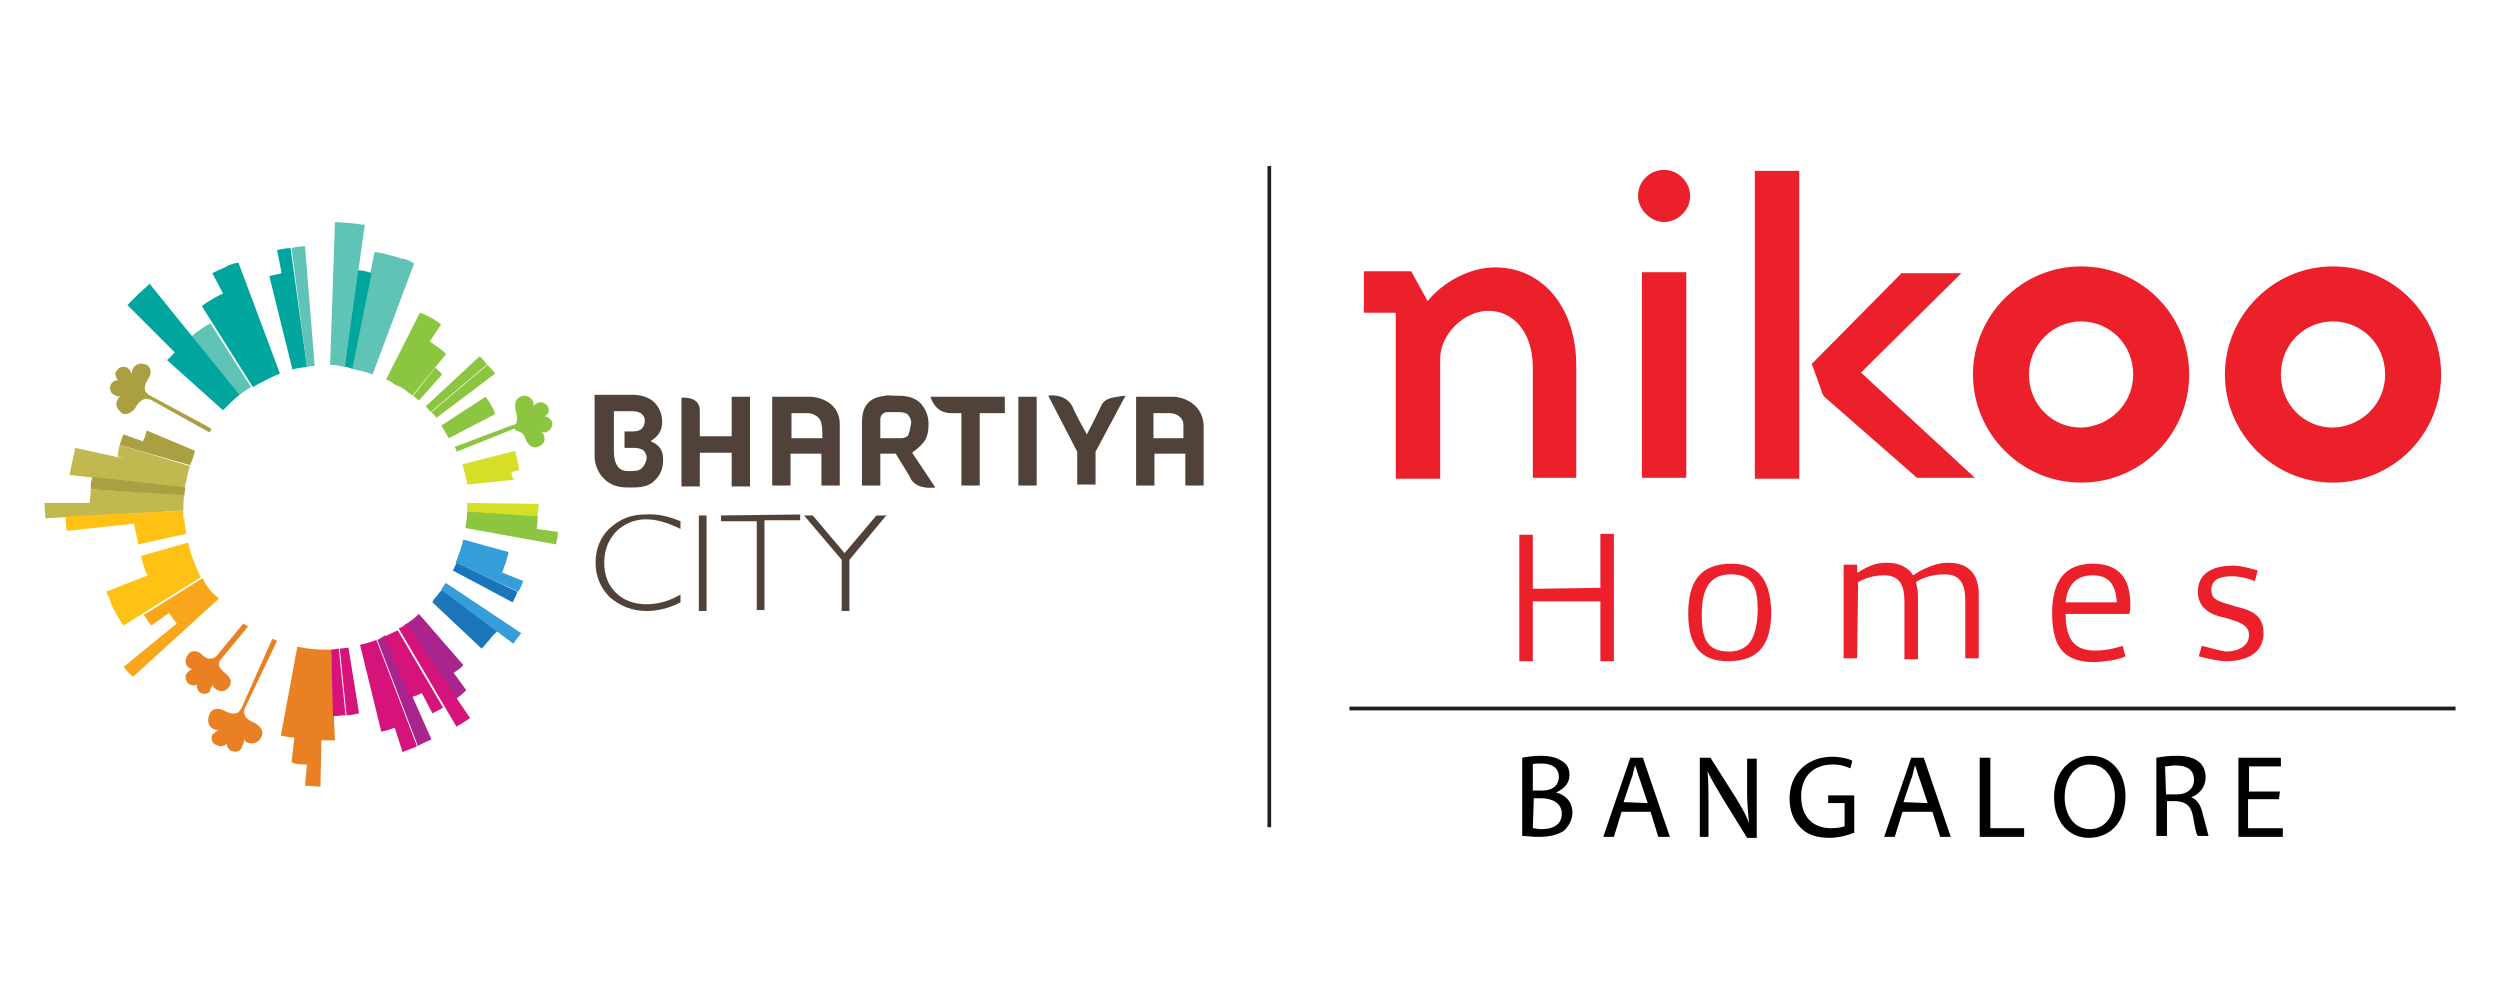 <?xml version="1.0" encoding="utf-8"?>
<!-- Generator: Adobe Illustrator 25.4.1, SVG Export Plug-In . SVG Version: 6.00 Build 0)  -->
<svg version="1.1" id="Layer_1" xmlns="http://www.w3.org/2000/svg" xmlns:xlink="http://www.w3.org/1999/xlink" x="0px" y="0px"
	 viewBox="0 0 259 104" style="enable-background:new 0 0 259 104;" xml:space="preserve">
<style type="text/css">
	.st0{fill:#1B75BB;}
	.st1{fill:#C1B84F;}
	.st2{fill:#AAA041;}
	.st3{fill:#FFC113;}
	.st4{fill:#F9A61B;}
	.st5{fill:#E98024;}
	.st6{fill:#A9248C;}
	.st7{fill:#D5137B;}
	.st8{fill:#359DD7;}
	.st9{fill:#D6DF27;}
	.st10{fill:#8CC640;}
	.st11{fill:#5FC3B5;}
	.st12{fill:#00A69D;}
	.st13{fill:#504239;}
	.st14{fill:none;stroke:#231F20;stroke-width:0.38;stroke-miterlimit:10;}
	.st15{fill:#EB202B;}
	.st16{fill:none;stroke:#231F20;stroke-width:0.397;stroke-miterlimit:10;}
</style>
<g>
	<g>
		<g>
			<path class="st0" d="M45.3,61.7l5.4,4.6c0.2-0.3,0.5-0.6,0.8-0.9l-5.7-4.3C45.6,61.3,45.4,61.5,45.3,61.7 M44.8,62.4l5.1,4.8
				c0.3-0.3,0.5-0.6,0.8-0.9l-5.4-4.6C45.1,61.9,44.9,62.1,44.8,62.4 M47.3,58.3c-0.1,0.2-0.2,0.5-0.4,0.8l6.2,3.3
				c0.2-0.4,0.4-0.7,0.5-1.1L47.3,58.3z"/>
			<path class="st1" d="M12.4,46.1c-0.1,0.4-0.2,0.8-0.2,1.2l0.6,0.2l-5-1.1c-0.1,0.5-0.2,0.9-0.3,1.4l11.8,2
				c0.1-0.5,0.2-1.1,0.4-1.5L12.4,46.1z M7.2,49.2l11.9,1.4c0.1-0.2,0.1-0.5,0.2-0.8l-11.8-2C7.4,48.2,7.3,48.7,7.2,49.2 M9.4,50.7
				c0,0.5-0.1,0.9-0.1,1.4H4.6l0.1,1.6L19,52.9c0-0.1,0-0.2,0-0.3c0-0.5,0-0.9,0.1-1.4L9.4,50.7z"/>
			<path class="st2" d="M14.8,45.7l0.5,0.2L12.8,45c-0.2,0.4-0.3,0.8-0.4,1.1l7.3,2.1c0.2-0.5,0.4-1,0.5-1.5l-5-2.1
				C15.1,45,15,45.4,14.8,45.7 M9.4,50.7l9.7,0.6c0-0.2,0.1-0.5,0.1-0.8l-9.6-1.1C9.4,49.9,9.4,50.1,9.4,50.7 M15.4,40.9
				c-0.1-0.1-0.2-0.2-0.3-0.3c-0.2-0.4-0.1-0.8,0.3-1.4c0.3-0.5,0.3-1.1-0.2-1.4c-0.5-0.2-0.9-0.2-1.3,0.2c-0.1,0.1-0.3,0.4-0.2,0.8
				c-0.1-0.2-0.2-0.4-0.3-0.5c-0.1-0.1-0.1-0.1-0.2-0.2c-0.4-0.2-0.9-0.1-1.1,0.3c-0.2,0.2-0.2,0.5,0,0.8l0,0c0,0.1,0.1,0.2,0.2,0.2
				c-0.1,0-0.2,0-0.2,0l0,0c-0.2,0-0.5,0.2-0.6,0.4c-0.2,0.4-0.1,0.9,0.3,1.1c0.1,0,0.2,0.1,0.2,0.1c0.2,0.1,0.4,0.1,0.6,0
				c-0.4,0.2-0.5,0.5-0.5,0.6c-0.2,0.5,0.2,0.9,0.5,1.2c0.5,0.3,1.1-0.1,1.4-0.5c0.3-0.6,0.7-0.9,1.1-1c0.2,0,0.3,0.1,0.5,0.1
				l6.1,3.4c0.1-0.2,0.2-0.2,0.2-0.4L15.4,40.9z"/>
			<path class="st3" d="M19.5,56.2l-4.9,1.4c0.1,0.4,0.2,0.7,0.3,1.1c0.1,0.3,0.2,0.6,0.4,0.9L11,61.3c0.2,0.4,0.4,0.8,0.5,1.2
				s0.4,0.8,0.6,1.2c0.2,0.4,0.5,0.8,0.7,1.1l8-5C20.3,58.8,19.8,57.6,19.5,56.2 M14.1,55.3c0.1,0.4,0.2,0.8,0.2,1.1l5-1.1
				c-0.1-0.5-0.2-1.1-0.2-1.6l-5.2,0.5C13.9,54.5,14,54.9,14.1,55.3 M19,52.9L6.8,53.5c0,0.1,0,0.2,0,0.4c0,0.4,0.1,0.8,0.1,1.1
				L19,53.7C19,53.4,19,53.1,19,52.9"/>
			<path class="st4" d="M21,59.9l-6.1,3.8c0.2,0.3,0.5,0.8,0.8,1.1l1.8-1.3c0.2,0.3,0.6,0.8,0.8,1.1l-5.5,4.5
				c0.1,0.1,0.2,0.2,0.2,0.2c0.2,0.3,0.5,0.6,0.8,0.8l8.9-8.1C22,61.5,21.4,60.8,21,59.9"/>
			<path class="st5" d="M28.7,66.4c-0.2-0.1-0.3-0.2-0.5-0.2L25,73.4c-0.1,0.1-0.2,0.3-0.3,0.4c-0.4,0.2-0.8,0.2-1.5-0.2
				c-0.6-0.3-1.3-0.2-1.5,0.4c-0.2,0.5-0.2,1,0.2,1.4c0.1,0.1,0.5,0.3,0.8,0.2c-0.2,0.1-0.4,0.2-0.5,0.4C22.1,76,22.1,76,22,76.1
				c-0.2,0.5,0,1,0.5,1.1c0.3,0.2,0.5,0.1,0.8,0l0,0c0.1-0.1,0.2-0.1,0.2-0.2c0,0.1,0,0.2,0,0.2l0,0c0.1,0.3,0.2,0.5,0.5,0.6
				c0.5,0.2,1,0,1.1-0.5c0-0.1,0.1-0.2,0.1-0.2c0.1-0.2,0.1-0.5,0-0.6c0.2,0.4,0.5,0.5,0.7,0.5c0.5,0.1,1-0.2,1.2-0.7
				c0.3-0.6-0.2-1.1-0.7-1.4c-0.7-0.3-1.1-0.6-1.1-1.1c0-0.2,0-0.4,0.1-0.5L28.7,66.4z M21.8,71.4c0.1-0.2,0.2-0.3,0.2-0.5
				c0.1,0.4,0.4,0.5,0.5,0.6c0.5,0.2,0.9,0.1,1.2-0.3c0.4-0.5,0.2-1-0.3-1.4c-0.5-0.4-0.8-0.8-0.7-1.1c0-0.2,0.1-0.3,0.2-0.4
				l2.8-3.4c-0.2-0.1-0.3-0.2-0.5-0.3L22.4,68c-0.1,0.1-0.2,0.2-0.4,0.2c-0.4,0.1-0.7,0-1.1-0.4s-1.1-0.5-1.4,0
				c-0.3,0.4-0.4,0.8-0.1,1.2c0.1,0.1,0.3,0.4,0.7,0.3c-0.2,0-0.4,0.1-0.5,0.2c-0.1,0.1-0.1,0.1-0.2,0.2c-0.3,0.3-0.2,0.8,0.1,1.1
				c0.2,0.2,0.5,0.2,0.7,0.2l0,0c0.1,0,0.2-0.1,0.2-0.1c0,0.1,0,0.2,0,0.2l0,0c0,0.2,0.1,0.5,0.3,0.6c0.3,0.3,0.8,0.2,1.1-0.1
				C21.7,71.5,21.8,71.5,21.8,71.4 M34.3,67.3c-0.2,0-0.4,0-0.6,0c-1,0-2-0.1-2.9-0.3l-1.7,9.2c0.4,0.1,1,0.2,1.4,0.2l-0.3,2.6
				c0.1,0,0.2,0,0.3,0.1c0.4,0.1,0.9,0.1,1.3,0.1l-0.2,2.2l1.6,0.1l0.1-4.8c0.5,0,1,0,1.4,0L34.3,67.3z"/>
			<path class="st6" d="M39.1,66.3l4.2,11c0.1-0.1,0.2-0.1,0.3-0.2c0.4-0.2,0.7-0.3,1.1-0.5l-4.8-10.8
				C39.5,66.1,39.3,66.2,39.1,66.3 M47,69.7c0.3-0.2,0.8-0.5,1-0.8l-4.6-5.3C43,64,42.6,64.3,42,64.7l5.2,7.7
				c0.4-0.2,0.8-0.6,1.1-0.9L47,69.7z"/>
			<path class="st7" d="M35.2,67.2l0.7,6.9c0.4,0,0.9-0.1,1.3-0.2l-1.1-6.8C35.8,67.1,35.5,67.2,35.2,67.2 M37.3,66.8l2.2,9
				c0.5-0.1,0.8-0.2,1.4-0.4l0.8,2.5c0.1,0,0.2-0.1,0.3-0.1c0.4-0.2,0.9-0.3,1.2-0.5l-4.2-11C38.4,66.5,37.9,66.7,37.3,66.8
				 M34.3,67.3l0.2,6.9c0.4,0,0.9-0.1,1.3-0.1l-0.7-6.9C34.9,67.2,34.6,67.3,34.3,67.3 M39.8,66l2.7,6.3c0.4-0.2,0.9-0.3,1.2-0.5
				l1.1,2.1c0.4-0.2,0.8-0.4,1.1-0.6l-4.7-8C40.8,65.5,40.3,65.7,39.8,66 M42.1,64.6c-0.2,0.2-0.5,0.4-0.8,0.5l6,10.2
				c0.1-0.1,0.2-0.2,0.3-0.2c0.3-0.2,0.8-0.5,1.1-0.7L42.1,64.6z"/>
			<path class="st8" d="M54.2,60.2L52,59.3c0.2-0.3,0.2-0.6,0.4-1l0,0l0,0l0,0c0.1-0.3,0.2-0.8,0.3-1.1L48,55.9
				c-0.2,0.8-0.5,1.7-0.8,2.4l6.5,3C53.9,61,54.1,60.5,54.2,60.2 M45.7,61.1l7.5,5.6c0.2-0.4,0.5-0.7,0.8-1.1l-7.8-5.2
				C46,60.6,45.9,60.8,45.7,61.1"/>
			<path class="st9" d="M53,48.9l0.8-0.2c-0.1-0.3-0.1-0.6-0.2-0.9l0,0c0,0,0,0,0-0.1v-0.1l0,0c-0.1-0.3-0.2-0.6-0.2-0.9l-5.5,1.4
				c0.2,0.7,0.4,1.4,0.5,2.1l4.9-0.5C53.1,49.6,53,49.3,53,48.9 M48.4,52.1c0,0.2,0,0.3,0,0.5c0,0.2,0,0.3,0,0.5l7.3,0.5
				c0-0.4,0.1-1,0.1-1.4L48.4,52.1z"/>
			<path class="st10" d="M50.9,42L50.9,42C50.9,42,50.9,41.9,50.9,42L50.9,42L50.9,42c-0.2-0.4-0.4-0.6-0.6-0.9l-4.6,3
				c0.3,0.4,0.5,0.8,0.8,1.3l4.8-2.5C51.2,42.6,51.1,42.3,50.9,42 M49.7,36.9l-5.6,5.2c0.2,0.2,0.4,0.4,0.5,0.6l5.8-4.9
				C50.3,37.5,50,37.2,49.7,36.9 M50.5,37.8l-5.8,4.9c0.2,0.2,0.4,0.4,0.5,0.6l6.1-4.6C51.1,38.4,50.8,38.1,50.5,37.8 M45.1,38.1
				L42.8,41c0.2,0.2,0.4,0.3,0.6,0.5l2.4-2.7C45.6,38.5,45.3,38.3,45.1,38.1 M53.7,44.7c0.4,0.1,0.6,0.3,0.8,0.9
				c0.2,0.5,0.7,0.9,1.2,0.7c0.5-0.2,0.8-0.5,0.7-1c0-0.1-0.1-0.5-0.4-0.6c0.2,0.1,0.4,0.1,0.5,0.1c0.1,0,0.2,0,0.2-0.1
				c0.4-0.2,0.6-0.6,0.5-1c-0.1-0.2-0.3-0.4-0.5-0.5l0,0c-0.1,0-0.2,0-0.2-0.1c0.1-0.1,0.1-0.1,0.2-0.2l0,0c0.2-0.2,0.2-0.5,0.1-0.7
				c-0.2-0.4-0.6-0.6-1-0.5c-0.1,0-0.2,0.1-0.2,0.1c-0.2,0.1-0.3,0.2-0.4,0.4c0.2-0.4,0-0.7-0.1-0.8c-0.3-0.4-0.8-0.5-1.2-0.3
				c-0.5,0.2-0.6,0.8-0.5,1.3c0.2,0.6,0.2,1.1,0.1,1.4c-0.1,0.2-0.2,0.2-0.3,0.2l-6.1,2.3c0.1,0.2,0.2,0.3,0.2,0.5l6-2.4
				C53.4,44.7,53.6,44.6,53.7,44.7 M55.6,54.8c0.1-0.4,0.1-0.9,0.1-1.3L48.4,53c0,0.5-0.1,1.1-0.2,1.7l9.4,1.7
				c0.1-0.5,0.2-0.8,0.2-1.3L55.6,54.8z M45.4,36l-3.3,4.5c0.2,0.2,0.5,0.3,0.6,0.5l3.5-4.3C46,36.4,45.7,36.2,45.4,36 M40,39.3
				c0.2,0.1,0.5,0.2,0.7,0.4l3.9-6.8c-0.4-0.2-0.7-0.4-1.1-0.5L40,39.3z M44.6,32.9l-3.9,6.8c0.2,0.2,0.5,0.2,0.7,0.4l4.3-6.5
				C45.3,33.3,45,33.1,44.6,32.9 M41.4,40c0.2,0.2,0.5,0.3,0.7,0.5l3.3-4.5c-0.3-0.2-0.6-0.5-0.9-0.6L41.4,40z"/>
			<path class="st11" d="M41.6,26.8L41.6,26.8L41.6,26.8L41.6,26.8c-0.5-0.2-0.9-0.3-1.4-0.4l0,0c-0.5-0.2-0.9-0.2-1.4-0.3
				l-2.4,12.1c0.8,0.2,1.5,0.3,2.2,0.6l4.3-11.5C42.5,27,42,26.8,41.6,26.8 M36.2,23.1L36.2,23.1L34.7,23l-0.5,14.8
				c0.5,0,1,0.1,1.5,0.2l2.1-14.7L36.2,23.1z M30.2,25.7L31.8,38c0.2,0,0.5-0.1,0.8-0.1l-1-12.4C31.2,25.5,30.6,25.6,30.2,25.7
				 M20.8,34.1L20.8,34.1c-0.3,0.2-0.7,0.5-1,0.8l4.9,6.1c0.4-0.3,0.8-0.6,1.3-0.9l-4.2-6.6C21.4,33.7,21.1,33.9,20.8,34.1"/>
			<path class="st12" d="M37.1,28l-1.4,10c0.2,0,0.5,0.1,0.8,0.2l2-9.9C38,28.1,37.5,28,37.1,28 M28.7,25.9l0.7,3.5l-0.2-1.1
				c-0.5,0.1-0.8,0.2-1.3,0.3l2.4,9.7c0.5-0.2,1-0.2,1.5-0.3l-1.7-12.3C29.7,25.7,29.2,25.8,28.7,25.9 M23.3,27.7L23.3,27.7
				c-0.5,0.2-0.9,0.4-1.3,0.6l1.1,2.1c-0.4,0.2-0.8,0.4-1.1,0.6c-0.4,0.2-0.8,0.5-1.1,0.7l5.3,8.4c0.9-0.5,1.8-1,2.8-1.4l-4.3-11.5
				C24.1,27.3,23.6,27.5,23.3,27.7 M14.3,30.5L14.3,30.5l-1.1,1.1l4.9,4.9c-0.3,0.3-0.5,0.6-0.8,0.8l5.8,5.2
				c0.5-0.5,1.1-1.1,1.7-1.6l-9.3-11.5L14.3,30.5z"/>
		</g>
		<path class="st13" d="M70.5,54v0.8c-1.2-0.6-2.4-1-3.6-1s-2.3,0.5-3.1,1.3C63,56,62.6,57,62.6,58.3c0,1.3,0.4,2.3,1.2,3.1
			s1.9,1.2,3.2,1.2c1.1,0,2.3-0.3,3.5-1v0.8c-1.1,0.6-2.4,0.9-3.5,0.9c-1.5,0-2.7-0.5-3.8-1.4c-1-1-1.5-2.2-1.5-3.6
			c0-1.4,0.5-2.7,1.5-3.6c1.1-1,2.3-1.4,3.6-1.4C68.1,53.2,69.3,53.5,70.5,54 M73.2,63.3h-0.8v-9.9h0.8V63.3z M82.9,53.3v0.6h-3.7
			v9.3h-0.8V54h-3.7v-0.6L82.9,53.3L82.9,53.3z M91.9,53.3L88,58v5.3h-0.8V58l-3.9-4.6h0.9l3.3,3.9l3.3-3.9H91.9z M98.5,42.8h1.1
			v7.5h1.9v-7.5h2.6v-1.7h-7.7C96.4,41.1,96.8,42.8,98.5,42.8 M105.5,50.3h1.9v-9.2h-1.9V50.3z M115.8,41.1
			c-0.6,0.1-1.4,0.2-1.7,0.9c-0.5,1.1-1.5,3-1.5,3s-1.1-1.9-1.5-2.9c-0.4-0.8-1.3-1.1-1.7-1.1c-0.5-0.1-0.8,0-0.8,0l3,5.8v3.4h1.9
			v-3.4l3.1-5.8C116.7,41,116.2,41,115.8,41.1 M67.4,45.7c0.3-0.2,0.6-0.4,0.8-0.7c0.3-0.4,0.4-0.8,0.4-1.3c0-0.8-0.3-1.5-0.8-2
			c-0.5-0.5-1.3-0.8-2.3-0.8h-3.9v2.9v3.5c0,1.2,0.9,3.2,3.3,3.2h0.8c0.9,0,1.7-0.2,2.2-0.8c0.5-0.5,0.8-1.1,0.8-2.1
			S68.3,46.1,67.4,45.7 M66.5,48.5c-0.2,0.2-0.5,0.3-1,0.3H65c-0.5,0-1.4-0.2-1.4-2.1v-4.1h1.9c0.4,0,0.8,0.1,1,0.3
			c0.2,0.2,0.3,0.4,0.3,0.7s-0.1,0.6-0.3,0.8c-0.2,0.2-0.5,0.3-1,0.3h-0.8v1.7h1c0.4,0,0.8,0.1,1,0.3c0.2,0.2,0.3,0.5,0.3,0.8
			C66.9,47.9,66.8,48.2,66.5,48.5 M95.7,45.8c0.4-0.5,0.5-1.2,0.5-1.9c0-0.8-0.3-1.5-0.8-2.1C94.8,41.2,94,41,93.1,41
			c-1.2,0-1.1-0.1-1.4,0c-0.6,0.1-2.4,0.2-2.4,2.7c0,1.8,0,6.6,0,6.6h1.9V47h1.6c0.4,0.7,1.4,2.2,1.6,2.7c0.8,1.1,2.4,0.8,2.5,0.8
			c-0.2-0.3-2.4-3.6-2.4-3.6C94.9,46.6,95.3,46.3,95.7,45.8 M94,45.2c-0.3,0.2-0.5,0.2-1,0.2h-1.8v-1.9c0-0.8,0.7-0.8,0.7-0.8H93
			c0.4,0,0.7,0,1,0.2c0.2,0.2,0.4,0.5,0.4,0.9C94.3,44.4,94.2,45,94,45.2 M83.9,41.1c-0.6,0-3.9,0-3.9,0v9.2h1.9V47h3.2v3.3H87
			c0,0,0-4.4,0-6.2C87.1,41.6,84.7,41.1,83.9,41.1 M85.2,45.4H82v-2.6h1.7c0.5,0,1.4,0.4,1.4,1.2C85.2,44,85.2,45.4,85.2,45.4z
			 M121.6,41.1c-0.6,0-3.9,0-3.9,0v9.2h1.9V47h3.2v3.3h1.9v-6.2C124.6,41.6,122.2,41.1,121.6,41.1 M122.7,45.4h-3.2v-2.6h1.7
			c0.6,0,1.4,0.4,1.4,1.2V45.4z M77.7,41.1h-1.9v1.7l0,0v2.4h-3.3c0,0,0-1.4,0-2.7c0-1.5-1.9-1.3-1.9-1.3v9.2h1.9v-3.5h3.3v3.5h1.9
			V41.1L77.7,41.1L77.7,41.1z"/>
	</g>
	<line class="st14" x1="131.5" y1="17.2" x2="131.5" y2="85.7"/>
	<path class="st15" d="M154.9,27.7c4.8,0,8.4,4,8.4,10.2v11.6h-4.5V38.1c0-3.8-2.1-5.9-4.6-5.9c-2.5,0-5,2.4-5,5v12.4h-4.6V32.4
		h-3.3v-4.3h4.9l1.7,3.1C149.4,29.3,152.2,27.7,154.9,27.7 M172.4,17.6c-1.5,0-2.7,1.2-2.7,2.7c0,1.4,1.3,2.7,2.7,2.7
		c1.4,0,2.7-1.2,2.7-2.7C175.1,18.9,173.9,17.6,172.4,17.6 M170.1,49.5h4.6V28.2h-4.6V49.5z M215.6,33.3c3,0,5.4,2.4,5.4,5.5
		c0,3-2.4,5.4-5.4,5.5c-3,0-5.4-2.4-5.4-5.5S212.7,33.3,215.6,33.3 M215.6,50c6.2,0,11.2-5,11.2-11.2s-5-11.2-11.2-11.2
		c-6.2,0-11.2,5.1-11.2,11.2C204.4,44.9,209.4,50,215.6,50 M241.7,33.3c3,0,5.4,2.4,5.4,5.5c0,3-2.4,5.4-5.4,5.5
		c-3,0-5.4-2.4-5.4-5.5S238.7,33.3,241.7,33.3 M241.7,50c6.2,0,11.2-5,11.2-11.2s-5-11.2-11.2-11.2c-6.2,0-11.2,5.1-11.2,11.2
		S235.5,50,241.7,50 M181.8,49.6h4.6V17.7h-4.6V49.6z M203.2,28.3H197l-9.3,9.4c0,0,1.1,3,1.1,3.1c0.1,0.2,0.2,0.3,0.2,0.3l9.6,8.4
		h6l-11.8-10.9L203.2,28.3z M158.8,61v-5.6h-1.4v13.1h1.4v-6.2h7v6.2h1.4V55.3h-1.4v5.6L158.8,61L158.8,61z M179.1,67.5
		c-2.4,0-2.8-1.6-2.8-3.8c0-2.5,0.7-4.2,3-4.2c2.4,0,2.8,1.5,2.8,3.8C182,65.8,181.4,67.5,179.1,67.5 M179.4,58.4
		c-3.3,0-4.5,1.9-4.5,5.2c0,3.4,1.4,4.9,4.1,4.9c3.3,0,4.5-1.8,4.5-5.2C183.4,59.9,182,58.4,179.4,58.4 M192.5,60.3
		c0.6-0.3,1.4-0.7,2.7-0.7c1.7,0,2.1,1.2,2.1,2.7v6h1.4v-6.6c0-0.5-0.1-0.9-0.2-1.4c0.6-0.4,1.6-0.8,3-0.8c1.7,0,2.1,1.2,2.1,2.7v6
		h1.4v-6.6c0-2.2-1.1-3.3-3.2-3.3c-1.1,0-2.4,0.5-3.6,1.3c-0.5-0.8-1.4-1.3-2.7-1.3c-1.1,0-1.9,0.3-3,1h-0.1v-0.8h-1.4v9.7h1.4
		L192.5,60.3L192.5,60.3z M214,62.4c0.2-2.1,1.4-2.8,2.8-2.8c1.7,0,2.4,1,2.5,2.8H214z M220.2,68l-0.3-1.1c-0.8,0.3-1.9,0.5-2.8,0.5
		c-1.9,0-3.1-0.8-3.1-3.8h6.6c0.1-0.4,0.1-0.8,0.1-1c0-2.6-1.1-4.2-3.9-4.2s-4.2,1.7-4.2,5.1c0,3.9,1.5,5.1,4.5,5.1
		C218.3,68.5,219.3,68.4,220.2,68 M228.1,66.9l-0.3,1.1c0.8,0.2,2,0.5,2.8,0.5c2.1,0,3.9-0.8,3.9-2.9c0-2-1.4-2.4-3-2.8
		c-1.6-0.5-2.4-0.6-2.4-1.7c0-1,0.8-1.4,2.1-1.4c0.8,0,1.7,0.2,2.4,0.5l0.3-1.1c-0.7-0.2-1.7-0.5-2.5-0.5c-2.2,0-3.7,0.8-3.7,2.7
		c0,1.7,1.3,2.4,2.8,2.7c1.4,0.4,2.5,0.7,2.5,1.8c0,1.1-1.1,1.7-2.4,1.7C230,67.4,228.8,67.1,228.1,66.9"/>
	<g>
		<path d="M157.7,78.5c0.5-0.1,1.2-0.2,1.9-0.2c1.1,0,1.7,0.2,2.3,0.6c0.5,0.3,0.7,0.8,0.7,1.4c0,0.8-0.5,1.4-1.4,1.8l0,0
			c0.8,0.2,1.7,0.8,1.7,2.1c0,0.7-0.3,1.2-0.7,1.7c-0.5,0.5-1.5,0.8-2.8,0.8c-0.8,0-1.3-0.1-1.7-0.1V78.5z M158.8,81.9h1
			c1.1,0,1.7-0.6,1.7-1.4c0-1-0.8-1.4-1.8-1.4c-0.5,0-0.8,0-0.9,0.1L158.8,81.9L158.8,81.9z M158.8,85.8c0.2,0,0.5,0.1,0.9,0.1
			c1.1,0,2.1-0.4,2.1-1.6c0-1.1-1-1.6-2.1-1.6h-0.8L158.8,85.8L158.8,85.8z"/>
		<path d="M168,84.1l-0.8,2.6h-1.1l2.8-8.2h1.3l2.8,8.2h-1.2l-0.8-2.6H168z M170.7,83.2l-0.8-2.4c-0.2-0.5-0.3-1-0.5-1.5l0,0
			c-0.2,0.5-0.2,1-0.4,1.4l-0.8,2.4L170.7,83.2L170.7,83.2z"/>
		<path d="M176.1,86.6v-8.1h1.1l2.6,4.1c0.6,1,1.1,1.8,1.4,2.7l0,0c-0.1-1.1-0.2-2.1-0.2-3.3v-3.4h1v8.2H181l-2.6-4.2
			c-0.5-0.9-1.1-1.8-1.5-2.7l0,0c0.1,1.1,0.1,2,0.1,3.3v3.5H176.1z"/>
		<path d="M192,86.3c-0.5,0.2-1.4,0.5-2.5,0.5c-1.2,0-2.3-0.3-3-1.1c-0.7-0.7-1.1-1.7-1.1-3c0-2.4,1.7-4.3,4.4-4.3
			c0.9,0,1.7,0.2,2.1,0.4l-0.2,0.8c-0.5-0.2-1-0.4-1.8-0.4c-2,0-3.3,1.2-3.3,3.3c0,2.1,1.2,3.3,3.1,3.3c0.7,0,1.1-0.1,1.4-0.2v-2.4
			h-1.7v-0.8h2.7V86.3z"/>
		<path d="M197.1,84.1l-0.8,2.6h-1.1l2.8-8.2h1.3l2.8,8.2H201l-0.8-2.6H197.1z M199.7,83.2l-0.8-2.4c-0.2-0.5-0.3-1-0.5-1.5l0,0
			c-0.2,0.5-0.2,1-0.4,1.4l-0.8,2.4L199.7,83.2L199.7,83.2z"/>
		<path d="M205.1,78.5h1.1v7.3h3.5v0.9h-4.6V78.5z"/>
		<path d="M220.2,82.5c0,2.8-1.7,4.3-3.8,4.3c-2.1,0-3.6-1.7-3.6-4.2c0-2.6,1.6-4.3,3.8-4.3C218.8,78.3,220.2,80.1,220.2,82.5z
			 M213.9,82.6c0,1.7,0.9,3.3,2.6,3.3c1.7,0,2.6-1.5,2.6-3.4c0-1.6-0.8-3.3-2.6-3.3C214.8,79.2,213.9,80.8,213.9,82.6z"/>
		<path d="M223.4,78.5c0.5-0.1,1.3-0.2,2.1-0.2c1.1,0,1.8,0.2,2.4,0.7c0.4,0.4,0.6,0.9,0.6,1.5c0,1.1-0.7,1.8-1.5,2.1l0,0
			c0.6,0.2,1,0.8,1.2,1.7c0.3,1.1,0.5,1.9,0.6,2.3h-1.1c-0.2-0.2-0.3-0.9-0.5-2c-0.2-1.1-0.7-1.5-1.7-1.6h-1v3.6h-1.1V78.5z
			 M224.4,82.3h1.1c1.1,0,1.8-0.6,1.8-1.5c0-1.1-0.8-1.5-1.9-1.5c-0.5,0-0.8,0.1-1.1,0.1L224.4,82.3L224.4,82.3z"/>
		<path d="M236.1,82.8h-3.2v3h3.6v0.9h-4.6v-8.2h4.4v0.9H233V82h3.2L236.1,82.8L236.1,82.8z"/>
	</g>
	<line class="st16" x1="139.8" y1="73.4" x2="254.4" y2="73.4"/>
</g>
</svg>
